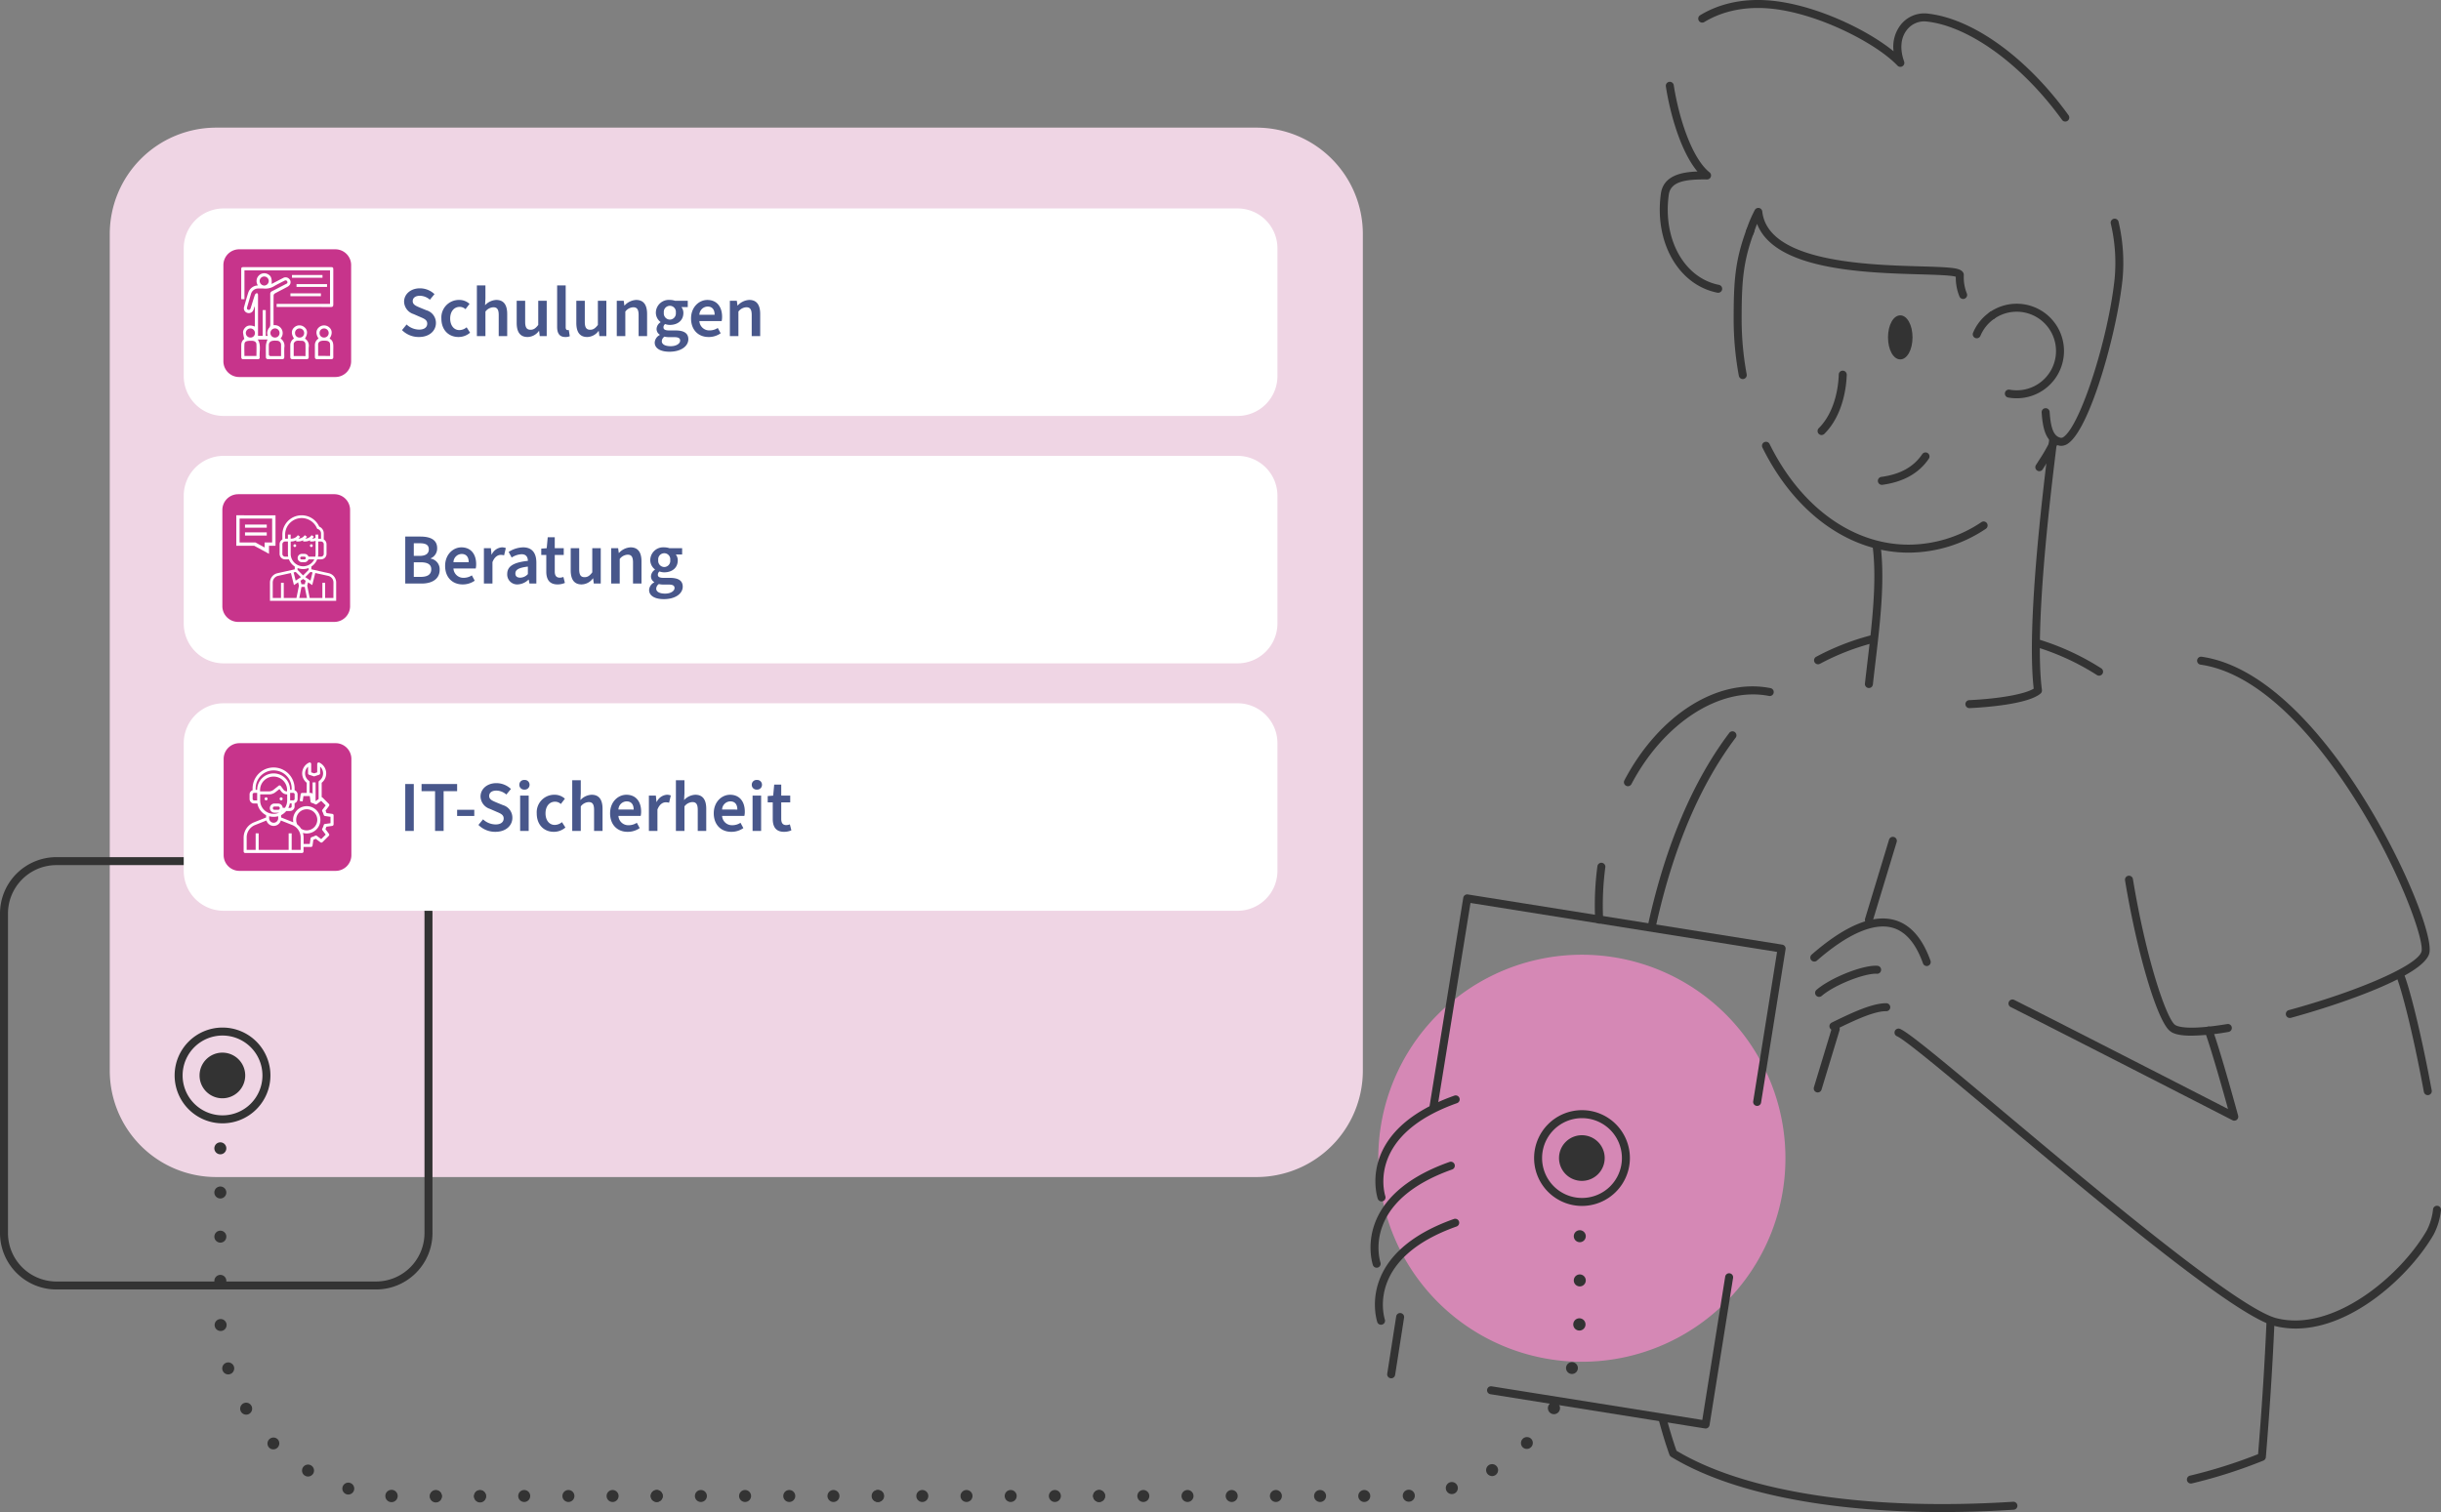 <svg id="Gruppe_3303" data-name="Gruppe 3303" xmlns="http://www.w3.org/2000/svg" xmlns:xlink="http://www.w3.org/1999/xlink" width="611.522" height="378.913" viewBox="0 0 611.522 378.913">
  <rect x="0" y="0" width="611.522" height="378.913" fill="#808080" stroke="none"/>
  <defs>
    <clipPath id="clip-path">
      <rect id="Rechteck_247" data-name="Rechteck 247" width="611.522" height="378.913" fill="none"/>
    </clipPath>
    <clipPath id="clip-path-2">
      <rect id="Rechteck_242" data-name="Rechteck 242" width="95.254" height="21.6" transform="translate(100.029 68.935)" fill="none"/>
    </clipPath>
    <clipPath id="clip-path-4">
      <rect id="Rechteck_244" data-name="Rechteck 244" width="73.925" height="21.599" transform="translate(100.029 130.935)" fill="none"/>
    </clipPath>
    <clipPath id="clip-path-6">
      <rect id="Rechteck_246" data-name="Rechteck 246" width="100.474" height="21.6" transform="translate(100.029 192.934)" fill="none"/>
    </clipPath>
  </defs>
  <g id="Gruppe_3302" data-name="Gruppe 3302" clip-path="url(#clip-path)">
    <path id="Pfad_1303" data-name="Pfad 1303" d="M447.289,290.25a51,51,0,1,1-51-51,51,51,0,0,1,51,51" fill="#d588b5"/>
    <path id="Pfad_1304" data-name="Pfad 1304" d="M54.156,31.985H314.775a26.66,26.66,0,0,1,26.647,26.66V268.314a26.661,26.661,0,0,1-26.661,26.647H54.156A26.661,26.661,0,0,1,27.5,268.307V58.645a26.66,26.66,0,0,1,26.66-26.66" fill="#efd5e4"/>
    <path id="Pfad_1305" data-name="Pfad 1305" d="M400.623,231.453a1,1,0,0,1-1-.952,74.444,74.444,0,0,1,.562-13.43,1,1,0,0,1,1.983.268,72.247,72.247,0,0,0-.547,13.066,1,1,0,0,1-.951,1.047h-.049" fill="#333"/>
    <path id="Pfad_1306" data-name="Pfad 1306" d="M407.827,197.019a1,1,0,0,1-.884-1.466c8.671-16.464,23.4-25.751,36.63-23.107a1,1,0,0,1-.391,1.961c-12.167-2.425-26.344,6.648-34.469,22.078a1,1,0,0,1-.886.534" fill="#333"/>
    <path id="Pfad_1307" data-name="Pfad 1307" d="M473.486,84.545c0-2.773,1.151-5.02,2.571-5.02s2.572,2.247,2.572,5.02-1.152,5.019-2.572,5.019-2.571-2.247-2.571-5.019" fill="#333" fill-rule="evenodd"/>
    <path id="Pfad_1308" data-name="Pfad 1308" d="M476.056,90.064c-1.722,0-3.07-2.425-3.07-5.519s1.348-5.521,3.07-5.521,3.072,2.425,3.072,5.521-1.349,5.519-3.072,5.519m0-10.04c-.979,0-2.07,1.856-2.07,4.521s1.091,4.519,2.07,4.519,2.072-1.856,2.072-4.519-1.092-4.521-2.072-4.521" fill="#333"/>
    <path id="Pfad_1309" data-name="Pfad 1309" d="M456.342,109.013a1,1,0,0,1-.707-1.707c4.439-4.439,4.96-11.41,5.014-13.441a.973.973,0,0,1,1.026-.973,1,1,0,0,1,.974,1.026c-.059,2.218-.636,9.84-5.6,14.8a1,1,0,0,1-.707.293" fill="#333"/>
    <path id="Pfad_1310" data-name="Pfad 1310" d="M471.445,121.5a1,1,0,0,1-.134-1.991c4.751-.646,8.1-2.507,10.242-5.688a1,1,0,0,1,1.661,1.116c-2.445,3.632-6.359,5.836-11.633,6.554a1.046,1.046,0,0,1-.136.009" fill="#333"/>
    <path id="Pfad_1311" data-name="Pfad 1311" d="M559.735,280.836a1,1,0,0,1-.457-.11c-.378-.2-38-19.505-55.566-28.37a1,1,0,0,1,.9-1.786c15.216,7.679,45.475,23.193,53.558,27.339-1.2-4.347-3.94-14.1-5.764-19.308a1,1,0,1,1,1.887-.661c2.407,6.874,6.368,21.488,6.407,21.635a1,1,0,0,1-.965,1.261" fill="#333"/>
    <path id="Pfad_1312" data-name="Pfad 1312" d="M455.377,273.76a1,1,0,0,1-.957-1.29l4.513-14.878a1,1,0,1,1,1.914.58l-4.513,14.878a1,1,0,0,1-.957.71" fill="#333"/>
    <path id="Pfad_1313" data-name="Pfad 1313" d="M468.2,231.5a1,1,0,0,1-.957-1.29l6.005-19.8a1,1,0,0,1,1.914.58l-6.005,19.8a1,1,0,0,1-.957.71" fill="#333"/>
    <path id="Pfad_1314" data-name="Pfad 1314" d="M468.2,172.414a1.065,1.065,0,0,1-.112-.006,1,1,0,0,1-.883-1.105c.193-1.722.4-3.464.607-5.216,1.188-10.031,2.417-20.4,1.336-29.109a1,1,0,0,1,1.985-.246c1.111,8.947-.132,19.441-1.335,29.59-.207,1.748-.412,3.487-.6,5.2a1,1,0,0,1-.993.889" fill="#333"/>
    <path id="Pfad_1315" data-name="Pfad 1315" d="M493.4,177.453a1,1,0,0,1-.047-2c7.586-.36,13.889-1.5,16.137-2.879-1.8-15.537,2.174-48.323,3.492-59.189.205-1.694.343-2.82.375-3.216a1,1,0,1,1,1.992.166c-.032.406-.172,1.558-.383,3.29-1.328,10.946-5.368,44.254-3.42,59.284a1,1,0,0,1-.343.891c-3.241,2.757-14.409,3.492-17.754,3.651H493.4" fill="#333"/>
    <path id="Pfad_1316" data-name="Pfad 1316" d="M478.156,138.488c-14.8,0-28.491-9.847-36.634-26.34a1,1,0,0,1,1.793-.886c7.8,15.8,20.823,25.226,34.841,25.226a32.826,32.826,0,0,0,18.235-5.646,1,1,0,0,1,1.1,1.672,34.807,34.807,0,0,1-19.334,5.974" fill="#333"/>
    <path id="Pfad_1317" data-name="Pfad 1317" d="M430.442,73.367a1,1,0,0,1-.195-.019c-9.75-1.934-15.839-12.6-14.163-24.812.634-4.622,5.376-5.438,9.158-5.557-4.124-4.927-6.8-14.2-7.906-21.311a1,1,0,1,1,1.976-.307c1.3,8.341,4.571,18.326,8.965,21.827a1,1,0,0,1-.623,1.783h-.013c-5.574-.074-9.124.549-9.577,3.837-1.529,11.147,3.875,20.853,12.571,22.578a1,1,0,0,1-.193,1.981" fill="#333"/>
    <path id="Pfad_1318" data-name="Pfad 1318" d="M517.4,30.46a1,1,0,0,1-.812-.415c-10.053-13.916-23.441-23.6-34.1-24.671a5.481,5.481,0,0,0-4.793,2.149c-1.544,1.972-1.783,4.775-.672,7.893a1,1,0,0,1-1.667,1.024c-5.243-5.507-19.1-12.674-30.6-14.153-8.52-1.095-14.378,1.154-17.79,3.235a1,1,0,0,1-1.041-1.708C429.607,1.567,435.91-.867,445.007.3c10.611,1.364,22.774,7.175,29.371,12.546a8.941,8.941,0,0,1,1.736-6.56,7.508,7.508,0,0,1,6.567-2.907c11.381,1.144,24.994,10.911,35.528,25.492a1,1,0,0,1-.81,1.585" fill="#333"/>
    <path id="Pfad_1319" data-name="Pfad 1319" d="M516.4,111.728a2.411,2.411,0,0,1-.423-.038c-3.506-.637-4.236-4.381-4.5-8.332a1,1,0,0,1,2-.135c.295,4.356,1.1,6.178,2.866,6.5a1.085,1.085,0,0,0,.714-.294c4.233-3.17,11.114-24.621,12.7-39.575A42.89,42.89,0,0,0,528.789,56a1,1,0,0,1,1.951-.438,44.846,44.846,0,0,1,.995,14.5c-1.4,13.237-8,36.855-13.484,40.965a3.1,3.1,0,0,1-1.849.7" fill="#333"/>
    <path id="Pfad_1320" data-name="Pfad 1320" d="M491.807,74.917a1,1,0,0,1-.923-.615,12.65,12.65,0,0,1-.918-4.951c-1.15-.376-5.088-.489-8.906-.6-13.875-.4-36.427-1.046-40.87-12.645q-.477,1.169-.91,2.492a1,1,0,0,1-1.9-.622,33.018,33.018,0,0,1,2.231-5.346,1,1,0,0,1,1.875.364c1.405,12.66,26.272,13.375,39.633,13.758,2.914.084,5.431.156,7.209.325,1.469.14,3.692.351,3.646,1.913a10.855,10.855,0,0,0,.757,4.54,1,1,0,0,1-.923,1.386" fill="#333"/>
    <path id="Pfad_1321" data-name="Pfad 1321" d="M505.223,99.807a11.975,11.975,0,0,1-2.139-.191,1,1,0,0,1,.358-1.968,9.848,9.848,0,1,0,1.781-19.533,9.79,9.79,0,0,0-5.6,1.748,1,1,0,1,1-1.139-1.643,11.847,11.847,0,1,1,6.744,21.587" fill="#333"/>
    <path id="Pfad_1322" data-name="Pfad 1322" d="M427.291,357.975a.944.944,0,0,1-.158-.013l-53.721-8.578a1,1,0,1,1,.315-1.974l52.733,8.419,5.736-35.912a1,1,0,1,1,1.975.316l-5.894,36.9a1,1,0,0,1-.986.843" fill="#333"/>
    <path id="Pfad_1323" data-name="Pfad 1323" d="M346.1,301.065a1,1,0,0,1-.957-.709c-.533-1.754-4.531-17.383,19.193-25.792a1,1,0,1,1,.668,1.885c-21.973,7.789-18.425,21.758-17.947,23.325a1,1,0,0,1-.666,1.248,1.016,1.016,0,0,1-.291.043" fill="#333"/>
    <path id="Pfad_1324" data-name="Pfad 1324" d="M344.88,317.682a1,1,0,0,1-.957-.709c-.533-1.754-4.53-17.383,19.194-25.791a1,1,0,1,1,.668,1.885c-21.973,7.788-18.426,21.757-17.948,23.324a1,1,0,0,1-.666,1.248,1.016,1.016,0,0,1-.291.043" fill="#333"/>
    <path id="Pfad_1325" data-name="Pfad 1325" d="M345.981,331.977a1,1,0,0,1-.957-.709c-.534-1.754-4.534-17.383,19.193-25.792a1,1,0,1,1,.668,1.885c-21.976,7.789-18.425,21.758-17.947,23.325a1,1,0,0,1-.666,1.248,1.015,1.015,0,0,1-.291.043" fill="#333"/>
    <path id="Pfad_1326" data-name="Pfad 1326" d="M495.218,84.768a1,1,0,0,1-.922-1.387,11.848,11.848,0,0,1,4.182-5.161,1,1,0,0,1,1.14,1.644,9.848,9.848,0,0,0-3.478,4.29,1,1,0,0,1-.922.614" fill="#333"/>
    <path id="Pfad_1327" data-name="Pfad 1327" d="M575.123,332.925a21.461,21.461,0,0,1-5.316-.655c-10.048-2.558-43.994-31.031-68.781-51.821-12.681-10.636-23.634-19.823-25.782-20.763a1,1,0,1,1,.8-1.832c2.3,1.006,11.03,8.285,26.264,21.063,23.249,19.5,58.384,48.97,67.99,51.415,14.135,3.6,30.94-10.428,37.633-21.935a15.061,15.061,0,0,0,1.6-5.377,1,1,0,0,1,1.981.275,16.958,16.958,0,0,1-1.85,6.108c-5.992,10.3-20.344,23.522-34.539,23.522" fill="#333"/>
    <path id="Pfad_1328" data-name="Pfad 1328" d="M608.213,274.437a1,1,0,0,1-.982-.818c-2.888-15.642-5.794-26.373-6.936-29a1,1,0,1,1,1.834-.8c1.377,3.165,4.321,14.556,7.068,29.431a1,1,0,0,1-.8,1.165.952.952,0,0,1-.183.017" fill="#333"/>
    <path id="Pfad_1329" data-name="Pfad 1329" d="M482.689,242.08a1,1,0,0,1-.942-.664c-1.807-5.074-4.426-8.092-7.785-8.97-4.686-1.22-11.176,1.64-18.784,8.275a1,1,0,1,1-1.314-1.508c8.247-7.193,15.18-10.123,20.6-8.7,4.037,1.054,7.12,4.5,9.163,10.232a1,1,0,0,1-.606,1.278,1.015,1.015,0,0,1-.336.058" fill="#333"/>
    <path id="Pfad_1330" data-name="Pfad 1330" d="M455.723,249.811a1,1,0,0,1-.651-1.76c3.588-3.076,11.711-6.3,15.259-6.03a1,1,0,0,1,.924,1.071.989.989,0,0,1-1.07.924c-2.779-.2-10.406,2.634-13.811,5.554a1,1,0,0,1-.651.241" fill="#333"/>
    <path id="Pfad_1331" data-name="Pfad 1331" d="M459.316,258.161a1,1,0,0,1-.44-1.9l.147-.073c4.424-2.165,9.92-4.829,13.54-4.784a1,1,0,0,1-.022,2l-.142,0c-3.141,0-8.54,2.645-12.5,4.583l-.149.072a.982.982,0,0,1-.438.1" fill="#333"/>
    <path id="Pfad_1332" data-name="Pfad 1332" d="M549,259.537c-3.893,0-4.937-.822-5.386-1.176-3.182-2.511-8.225-19.438-11.243-37.736a1,1,0,1,1,1.973-.326c3.313,20.087,8.353,34.791,10.508,36.491.5.391,2.907,1.533,13.108-.171a1,1,0,0,1,.33,1.973,57.981,57.981,0,0,1-9.29.945" fill="#333"/>
    <path id="Pfad_1333" data-name="Pfad 1333" d="M573.65,255.1a1,1,0,0,1-.263-1.965c17.955-4.906,32.57-11.391,33.272-14.765.676-3.249-6.82-24.333-20.647-44.059-8.094-11.547-20.69-25.734-34.731-27.755a1,1,0,1,1,.285-1.98c14.749,2.123,27.763,16.717,36.084,28.587,12.964,18.5,21.962,40.833,20.968,45.615-1.186,5.7-22.372,12.917-34.7,16.287a1.049,1.049,0,0,1-.265.035" fill="#333"/>
    <path id="Pfad_1334" data-name="Pfad 1334" d="M510.892,118.074a.985.985,0,0,1-.531-.154,1,1,0,0,1-.315-1.379l.69-1.085a43.331,43.331,0,0,0,3.112-5.466,1,1,0,1,1,1.82.829,44.723,44.723,0,0,1-3.246,5.712l-.682,1.076a1,1,0,0,1-.848.467" fill="#333"/>
    <path id="Pfad_1335" data-name="Pfad 1335" d="M436.6,94.988a1,1,0,0,1-.982-.817,77.669,77.669,0,0,1-1.3-14.2c0-9.406.32-14.7,3.25-22.541a1,1,0,1,1,1.873.7c-2.815,7.54-3.123,12.681-3.123,21.841a75.714,75.714,0,0,0,1.265,13.837,1,1,0,0,1-.8,1.166.98.98,0,0,1-.185.017" fill="#333"/>
    <path id="Pfad_1336" data-name="Pfad 1336" d="M548.864,371.764a1,1,0,0,1-.24-1.971A124.935,124.935,0,0,0,565.7,364.4c.954-11.654,1.666-22.888,2.118-33.4a1.017,1.017,0,0,1,1.042-.956,1,1,0,0,1,.956,1.042c-.461,10.721-1.192,22.19-2.173,34.086a1,1,0,0,1-.61.84,124.862,124.862,0,0,1-17.923,5.725,1.059,1.059,0,0,1-.242.029" fill="#333"/>
    <path id="Pfad_1337" data-name="Pfad 1337" d="M525.862,169.319a1,1,0,0,1-.539-.158,61.707,61.707,0,0,0-15.411-7.079,1,1,0,0,1,.582-1.914,63.705,63.705,0,0,1,15.91,7.309,1,1,0,0,1-.542,1.842" fill="#333"/>
    <path id="Pfad_1338" data-name="Pfad 1338" d="M455.463,166.466a1,1,0,0,1-.475-1.881,62.377,62.377,0,0,1,13.78-5.39,1,1,0,0,1,.5,1.936,60.31,60.31,0,0,0-13.336,5.216,1,1,0,0,1-.473.119" fill="#333"/>
    <path id="Pfad_1339" data-name="Pfad 1339" d="M413.862,232.869a1.065,1.065,0,0,1-.216-.023,1,1,0,0,1-.762-1.192c4.347-19.719,11.188-35.866,20.332-47.994a1,1,0,0,1,1.6,1.205c-8.972,11.9-15.692,27.783-19.975,47.219a1,1,0,0,1-.977.785" fill="#333"/>
    <path id="Pfad_1340" data-name="Pfad 1340" d="M486.589,378.913c-28.98,0-53.175-4.854-67.938-13.843a1,1,0,0,1-.421-.518c-.93-2.6-1.84-5.566-2.7-8.807a1,1,0,1,1,1.931-.516c.815,3.051,1.667,5.846,2.537,8.316,17.42,10.444,48.123,15.1,84.342,12.787a1.016,1.016,0,0,1,1.062.935,1,1,0,0,1-.935,1.061c-6.122.392-12.1.585-17.874.585" fill="#333"/>
    <path id="Pfad_1341" data-name="Pfad 1341" d="M359.128,278.316a.968.968,0,0,1-.16-.013,1,1,0,0,1-.828-1.146l8.439-52.185a.994.994,0,0,1,1.145-.828l78.77,12.58a1,1,0,0,1,.83,1.145l-6.138,38.439a1,1,0,0,1-1.975-.314l5.98-37.452-76.8-12.266-8.281,51.2a1,1,0,0,1-.986.841" fill="#333"/>
    <path id="Pfad_1342" data-name="Pfad 1342" d="M348.522,345.395a1.022,1.022,0,0,1-.155-.012,1,1,0,0,1-.834-1.142l2.24-14.358a1,1,0,0,1,1.977.309l-2.241,14.357a1,1,0,0,1-.987.846" fill="#333"/>
    <path id="Pfad_1343" data-name="Pfad 1343" d="M275.359,376.387h0a1.5,1.5,0,1,1,1.5-1.5,1.5,1.5,0,0,1-1.5,1.5m11.07,0h0a1.5,1.5,0,1,1,1.5-1.5,1.5,1.5,0,0,1-1.5,1.5m11.07,0h0a1.5,1.5,0,1,1,1.5-1.5,1.5,1.5,0,0,1-1.5,1.5m11.07,0h0a1.5,1.5,0,1,1,1.5-1.5,1.5,1.5,0,0,1-1.5,1.5m11.07,0h0a1.5,1.5,0,1,1,1.5-1.5,1.5,1.5,0,0,1-1.5,1.5m11.07,0h0a1.5,1.5,0,1,1,1.5-1.5,1.5,1.5,0,0,1-1.5,1.5m11.07,0h0a1.5,1.5,0,1,1,1.5-1.5,1.5,1.5,0,0,1-1.5,1.5m11.07-.07h0a1.5,1.5,0,0,1-.08-2.99,1.5,1.5,0,1,1,.16,2.99Zm10.88-1.91h0a1.508,1.508,0,1,1,.44-.07,1.75,1.75,0,0,1-.44.07m10.08-4.51h0a1.525,1.525,0,0,1-1.29-.72,1.5,1.5,0,1,1,2.06.51v-.01a1.455,1.455,0,0,1-.77.22m8.69-6.81h0a1.484,1.484,0,0,1-1.06-.44,1.5,1.5,0,0,1,2.12-2.12,1.491,1.491,0,0,1,0,2.12,1.451,1.451,0,0,1-1.06.44m6.8-8.7h0a1.444,1.444,0,0,1-.77-.21,1.516,1.516,0,1,1,.77.21m4.5-10.08h0a1.308,1.308,0,0,1-.44-.07,1.481,1.481,0,1,1,.44.07m1.91-10.88h-.08a1.534,1.534,0,1,1,.08,0m.06-11.06h0a1.5,1.5,0,1,1,1.5-1.5,1.5,1.5,0,0,1-1.5,1.5m0-11.08h0a1.5,1.5,0,1,1,1.5-1.5,1.5,1.5,0,0,1-1.5,1.5" fill="#333"/>
    <path id="Pfad_1344" data-name="Pfad 1344" d="M407.324,290.2a11,11,0,1,1-11-11,11,11,0,0,1,11,11" fill="#d588b5"/>
    <path id="Pfad_1345" data-name="Pfad 1345" d="M396.324,302.2a12,12,0,1,1,12-12,12.013,12.013,0,0,1-12,12m0-22a10,10,0,1,0,10,10,10.011,10.011,0,0,0-10-10" fill="#333"/>
    <path id="Pfad_1346" data-name="Pfad 1346" d="M402.009,290.2a5.721,5.721,0,1,1-5.72-5.72,5.72,5.72,0,0,1,5.72,5.72" fill="#333"/>
    <path id="Pfad_1347" data-name="Pfad 1347" d="M118.764,375a1.5,1.5,0,1,1,1.5,1.5,1.5,1.5,0,0,1-1.5-1.5m-11.07,0a1.5,1.5,0,1,1,1.5,1.5,1.5,1.5,0,0,1-1.5-1.5m-9.65,1.43a1.545,1.545,0,1,1,.08,0Zm-11.24-1.98h0a1.489,1.489,0,1,1,.44.07,1.75,1.75,0,0,1-.44-.07m-10.41-4.66v.01a1.5,1.5,0,1,1,2.06-.51,1.525,1.525,0,0,1-1.29.72,1.455,1.455,0,0,1-.77-.22m-8.98-7.03h0a1.5,1.5,0,0,1,2.12-2.12,1.509,1.509,0,0,1,0,2.12,1.483,1.483,0,0,1-1.06.44,1.451,1.451,0,0,1-1.06-.44m-7.03-8.98a1.5,1.5,0,1,1,2.06.51,1.443,1.443,0,0,1-.77.21,1.5,1.5,0,0,1-1.29-.72m-4.64-10.42a1.5,1.5,0,1,1,1.87.99,1.308,1.308,0,0,1-.44.07,1.506,1.506,0,0,1-1.43-1.06m-1.97-11.24a1.5,1.5,0,1,1,1.57,1.42h-.08a1.493,1.493,0,0,1-1.49-1.42m-.07-11.14a1.5,1.5,0,1,1,1.5,1.5,1.5,1.5,0,0,1-1.5-1.5m0-11.08a1.5,1.5,0,1,1,1.5,1.5,1.511,1.511,0,0,1-1.5-1.5" fill="#333"/>
    <path id="Pfad_1348" data-name="Pfad 1348" d="M66.747,269.505a11,11,0,1,1-11-11,11,11,0,0,1,11,11" fill="#efd5e4"/>
    <path id="Pfad_1349" data-name="Pfad 1349" d="M55.748,281.5a12,12,0,1,1,12-12,12.013,12.013,0,0,1-12,12m0-22a10,10,0,1,0,10,10,10.011,10.011,0,0,0-10-10" fill="#333"/>
    <path id="Pfad_1350" data-name="Pfad 1350" d="M61.433,269.505a5.72,5.72,0,1,1-5.72-5.72,5.72,5.72,0,0,1,5.72,5.72" fill="#333"/>
    <path id="Pfad_1351" data-name="Pfad 1351" d="M56.7,298.833h0a1.5,1.5,0,1,1-1.5-1.5,1.5,1.5,0,0,1,1.5,1.5" fill="#333"/>
    <path id="Pfad_1352" data-name="Pfad 1352" d="M56.7,287.763h0a1.5,1.5,0,1,1-1.5-1.5,1.5,1.5,0,0,1,1.5,1.5" fill="#333"/>
    <path id="Pfad_1353" data-name="Pfad 1353" d="M94.215,323.136H14.13A14.147,14.147,0,0,1,0,309.009V228.922a14.146,14.146,0,0,1,14.13-14.13H94.222a14.147,14.147,0,0,1,14.123,14.13v80.091a14.147,14.147,0,0,1-14.13,14.123M14.13,216.792A12.144,12.144,0,0,0,2,228.922v80.087a12.144,12.144,0,0,0,12.13,12.127H94.215a12.145,12.145,0,0,0,12.13-12.124v-80.09a12.145,12.145,0,0,0-12.123-12.13Z" fill="#333"/>
    <path id="Pfad_1354" data-name="Pfad 1354" d="M56.029,52.235h254a10,10,0,0,1,10,10v32a10,10,0,0,1-10,10h-254a10,10,0,0,1-10-10v-32a10,10,0,0,1,10-10" fill="#fff"/>
    <g id="Gruppe_3289" data-name="Gruppe 3289" style="isolation: isolate">
      <g id="Gruppe_3288" data-name="Gruppe 3288">
        <g id="Gruppe_3287" data-name="Gruppe 3287" clip-path="url(#clip-path-2)">
          <g id="Gruppe_3286" data-name="Gruppe 3286" style="isolation: isolate">
            <g id="Gruppe_3285" data-name="Gruppe 3285">
              <g id="Gruppe_3284" data-name="Gruppe 3284" clip-path="url(#clip-path-2)">
                <path id="Pfad_12667" data-name="Pfad 12667" d="M4.932.216c2.664,0,4.248-1.6,4.248-3.51A3.273,3.273,0,0,0,6.8-6.48L5.22-7.128c-.972-.414-1.854-.738-1.854-1.638,0-.846.7-1.35,1.8-1.35a3.858,3.858,0,0,1,2.5.99l1.152-1.4a5.314,5.314,0,0,0-3.654-1.458c-2.3,0-3.96,1.458-3.96,3.348A3.365,3.365,0,0,0,3.582-5.526l1.6.7C6.246-4.374,7-4.068,7-3.132c0,.9-.72,1.494-2.016,1.494a4.646,4.646,0,0,1-3.15-1.278L.684-1.512A5.884,5.884,0,0,0,4.932.216Zm9.9,0a4.4,4.4,0,0,0,2.9-1.08l-.864-1.35a2.852,2.852,0,0,1-1.818.7c-1.35,0-2.3-1.152-2.3-2.9,0-1.764.972-2.916,2.376-2.916a2.084,2.084,0,0,1,1.458.576L17.6-8.082a3.759,3.759,0,0,0-2.592-.99A4.392,4.392,0,0,0,10.548-4.41C10.548-1.476,12.42.216,14.832.216ZM19.44,0h2.142V-6.156a2.649,2.649,0,0,1,1.98-1.08c.936,0,1.35.522,1.35,1.962V0h2.124V-5.544c0-2.232-.828-3.528-2.736-3.528A4.047,4.047,0,0,0,21.492-7.74l.09-1.692v-3.276H19.44ZM32.13.216A3.576,3.576,0,0,0,34.974-1.3h.054L35.19,0h1.746V-8.856H34.812v6.048C34.164-1.962,33.66-1.6,32.886-1.6c-.936,0-1.35-.54-1.35-1.98V-8.856H29.412v5.544C29.412-1.08,30.24.216,32.13.216Zm9.468,0a2.524,2.524,0,0,0,1.116-.2l-.252-1.566a1.111,1.111,0,0,1-.324.036c-.216,0-.45-.18-.45-.7V-12.708H39.546V-2.322C39.546-.756,40.1.216,41.6.216Zm5.472,0A3.576,3.576,0,0,0,49.914-1.3h.054L50.13,0h1.746V-8.856H49.752v6.048C49.1-1.962,48.6-1.6,47.826-1.6c-.936,0-1.35-.54-1.35-1.98V-8.856H44.352v5.544C44.352-1.08,45.18.216,47.07.216ZM54.486,0h2.142V-6.156a2.649,2.649,0,0,1,1.98-1.08c.936,0,1.35.522,1.35,1.962V0h2.124V-5.544c0-2.232-.828-3.528-2.736-3.528a4.176,4.176,0,0,0-2.9,1.4h-.054l-.162-1.188H54.486ZM67.68,3.906c2.9,0,4.734-1.386,4.734-3.132,0-1.53-1.134-2.2-3.24-2.2H67.608c-1.062,0-1.422-.288-1.422-.774a.99.99,0,0,1,.414-.828,3.534,3.534,0,0,0,1.188.216c1.872,0,3.384-1.044,3.384-3.006a2.354,2.354,0,0,0-.486-1.458H72.27V-8.856H69.1a4.1,4.1,0,0,0-1.314-.216,3.238,3.238,0,0,0-3.51,3.186,2.945,2.945,0,0,0,1.17,2.34v.072a2.1,2.1,0,0,0-.99,1.638,1.675,1.675,0,0,0,.81,1.476v.072A2.277,2.277,0,0,0,63.99,1.6C63.99,3.15,65.574,3.906,67.68,3.906Zm.108-8.046a1.557,1.557,0,0,1-1.512-1.746A1.525,1.525,0,0,1,67.788-7.6a1.512,1.512,0,0,1,1.494,1.71A1.544,1.544,0,0,1,67.788-4.14ZM68,2.52c-1.368,0-2.232-.45-2.232-1.242A1.433,1.433,0,0,1,66.438.126a4.679,4.679,0,0,0,1.206.126h1.188c.99,0,1.53.2,1.53.864C70.362,1.872,69.408,2.52,68,2.52Zm9.45-2.3a5.142,5.142,0,0,0,3.06-.936l-.72-1.332a3.712,3.712,0,0,1-2.052.612,2.47,2.47,0,0,1-2.556-2.34h5.58a4.759,4.759,0,0,0,.108-1.08c0-2.484-1.3-4.212-3.69-4.212-2.07,0-4.086,1.764-4.086,4.644C73.1-1.476,75.006.216,77.454.216Zm-2.268-5.58a2.113,2.113,0,0,1,2.052-2.052C78.39-7.416,79-6.66,79-5.364ZM82.818,0H84.96V-6.156a2.649,2.649,0,0,1,1.98-1.08c.936,0,1.35.522,1.35,1.962V0h2.124V-5.544c0-2.232-.828-3.528-2.736-3.528a4.176,4.176,0,0,0-2.9,1.4h-.054l-.162-1.188H82.818Z" transform="translate(100.029 84.234)" fill="#48578b"/>
              </g>
            </g>
          </g>
        </g>
      </g>
    </g>
    <path id="Pfad_1355" data-name="Pfad 1355" d="M59.918,62.477h24.1a3.951,3.951,0,0,1,3.949,3.951v24.1a3.951,3.951,0,0,1-3.951,3.949h-24.1a3.951,3.951,0,0,1-3.951-3.95v-24.1a3.951,3.951,0,0,1,3.951-3.951" fill="#c7348b"/>
    <path id="Pfad_1356" data-name="Pfad 1356" d="M69.3,76.9V76.16H82.676v-8.4H61.241v7.22h-.783c-.014-.143-.027-.292-.027-.438v-6.9c0-.65.053-.7.7-.7H82.808c.624,0,.69.066.69.677v8.64c0,.425-.08.677-.584.677q-6.688-.02-13.383-.013A.767.767,0,0,1,69.3,76.9m9.583,9.632c0,.956.013,1.924,0,2.88,0,.4.146.6.571.6,1.168-.013,2.336-.013,3.491,0,.385,0,.557-.159.557-.544-.013-.73-.013-1.473,0-2.216.013-.942.04-1.871-.942-2.4.743-1.115.7-2.137-.066-2.8a1.937,1.937,0,0,0-2.615,0c-.77.69-.8,1.686-.066,2.787a1.914,1.914,0,0,0-.93,1.693M79.7,89.19V86.208a.27.27,0,0,1,.04-.146c.186-.571.783-.77,1.925-.677.624.053,1,.332,1.022.876.04.956.013,1.911.013,2.933Zm.358-5.747A1.126,1.126,0,0,1,81.17,82.3H81.2a1.153,1.153,0,0,1,1.141,1.155,1.124,1.124,0,0,1-1.122,1.128h-.033a1.082,1.082,0,0,1-1.127-1.037.851.851,0,0,1,0-.1Zm-7.33,3.043c-.013,1,0,1.991,0,2.986,0,.358.146.531.531.531q1.771-.02,3.544,0c.4,0,.544-.186.531-.571-.013-.783-.027-1.579,0-2.362a2.114,2.114,0,0,0-.929-2.216c.717-1.181.677-2.177-.106-2.827a1.9,1.9,0,0,0-2.571.009c-.77.677-.81,1.646-.08,2.8a1.9,1.9,0,0,0-.92,1.65m1.327,2.734H73.58V86.1a.255.255,0,0,1,.027-.093c.425-.849,1.221-.6,1.911-.6a.876.876,0,0,1,1,.823c.053.982.013,1.964.013,3-.876-.011-1.673-.011-2.469-.011Zm-.146-5.76a1.125,1.125,0,0,1,1.1-1.155h.033a1.144,1.144,0,0,1,1.155,1.133v.008a1.1,1.1,0,0,1-1.058,1.141h-.07a1.087,1.087,0,0,1-1.15-1.02c0-.036,0-.071,0-.107ZM81.931,71.2H74.287v.7h7.644Zm-9.17,3.023h7.632v-.717H72.761Zm.385-4.632h7.645v-.677H73.146Zm-.5,1.7a1.719,1.719,0,0,1-.624.571c-1.035.571-2.1,1.088-3.132,1.659a.69.69,0,0,0-.345.478c-.031,2.438-.014,4.87-.014,7.312a.792.792,0,0,0,.04.186,1.989,1.989,0,0,1,1.712,3.331,2.181,2.181,0,0,1,.942,2.27c-.027.77-.013,1.54,0,2.323,0,.411-.159.6-.584.584-1.155-.013-2.3-.013-3.451,0-.425,0-.584-.173-.584-.584.013-1.009-.04-2.031.027-3.039a6.39,6.39,0,0,1,.385-1.314H64.572c.9,1.407.358,2.986.491,4.486.027.305-.173.465-.491.465h-3.61c-.372,0-.518-.186-.518-.544,0-1.035-.013-2.057,0-3.092a1.78,1.78,0,0,1,.77-1.446,8.827,8.827,0,0,1-.332-1.712,1.812,1.812,0,0,1,.438-1.009c.571-.717,1.38-.823,2.522-.385V76.85a.517.517,0,0,1-.066-.014c-.093.265-.173.544-.279.8a1.218,1.218,0,0,1-1.54.77,1.182,1.182,0,0,1-.816-1.46c.005-.018.01-.036.016-.053.336-1.2.654-2.378,1.039-3.557a2.6,2.6,0,0,1,2.416-1.808,1.947,1.947,0,0,1,.305-2.548,1.873,1.873,0,0,1,2.15-.292c.836.425,1.088,1.088.982,2.469.956-.5,1.9-1,2.84-1.473a1.23,1.23,0,0,1,1.553.2,1.136,1.136,0,0,1,.2,1.4Zm-7.592-.9a1.18,1.18,0,0,0,1.124,1.165,1.16,1.16,0,0,0,1.153-1.142,1.142,1.142,0,0,0-2.283-.027ZM61.586,83.436a1.141,1.141,0,0,0,1.127,1.155h0a1.106,1.106,0,0,0,1.154-1.056c0-.02,0-.039,0-.059a1.142,1.142,0,0,0-1.115-1.168,1.161,1.161,0,0,0-1.168,1.128M64.24,86.25c-.013-.531-.478-.836-1.1-.849-1.341-.04-1.845.146-1.9.81-.066.979-.009,1.961-.009,2.983H64.24c.013-1.009.04-1.978,0-2.947Zm5.19-.863c-1.341-.119-1.938.146-2.071.889,0,.04-.013.066-.013.106,0,.836-.013,1.686.013,2.522a.432.432,0,0,0,.319.319c.889.027,1.779.013,2.734.013v-2.75a1.018,1.018,0,0,0-.931-1.1l-.05,0Zm-1.686-1.94a1.133,1.133,0,0,0,1.125,1.141h.016A1.117,1.117,0,0,0,70.031,83.5v-.054A1.143,1.143,0,0,0,68.9,82.292a1.174,1.174,0,0,0-1.159,1.155M71.951,70.52c-.173-.332-.451-.305-.743-.146-.823.425-1.659.823-2.455,1.287a4.166,4.166,0,0,1-2.628.65,10.428,10.428,0,0,0-1.287-.013,1.9,1.9,0,0,0-2,1.5c-.307,1.022-.589,2.044-.894,3.052-.093.319-.159.65.226.77.425.146.557-.186.664-.518.332-1.062.65-2.124,1.009-3.185.066-.186.292-.425.451-.438.345-.013.345.292.345.571V84.164h1.167V77.7h.77v6.477h.5a2.037,2.037,0,0,1,.363-2.041,1.16,1.16,0,0,0,.265-.717c.013-2.575.013-5.15,0-7.711a.713.713,0,0,1,.425-.73c1.168-.584,2.309-1.195,3.464-1.792.332-.122.531-.335.358-.666" fill="#fff"/>
    <path id="Pfad_1357" data-name="Pfad 1357" d="M56.029,114.235h254a10,10,0,0,1,10,10v32a10,10,0,0,1-10,10h-254a10,10,0,0,1-10-10v-32a10,10,0,0,1,10-10" fill="#fff"/>
    <g id="Gruppe_3295" data-name="Gruppe 3295" style="isolation: isolate">
      <g id="Gruppe_3294" data-name="Gruppe 3294">
        <g id="Gruppe_3293" data-name="Gruppe 3293" clip-path="url(#clip-path-4)">
          <g id="Gruppe_3292" data-name="Gruppe 3292" style="isolation: isolate">
            <g id="Gruppe_3291" data-name="Gruppe 3291">
              <g id="Gruppe_3290" data-name="Gruppe 3290" clip-path="url(#clip-path-4)">
                <path id="Pfad_12668" data-name="Pfad 12668" d="M1.494,0H5.58c2.592,0,4.536-1.1,4.536-3.456a2.689,2.689,0,0,0-2.25-2.79v-.072a2.664,2.664,0,0,0,1.62-2.556c0-2.16-1.782-2.9-4.212-2.9H1.494ZM3.636-6.93V-10.1H5.13c1.512,0,2.268.414,2.268,1.53,0,1.008-.7,1.638-2.3,1.638Zm0,5.256V-5.328H5.364c1.728,0,2.646.54,2.646,1.746,0,1.314-.936,1.908-2.646,1.908ZM15.84.216A5.142,5.142,0,0,0,18.9-.72l-.72-1.332a3.712,3.712,0,0,1-2.052.612,2.47,2.47,0,0,1-2.556-2.34h5.58a4.759,4.759,0,0,0,.108-1.08c0-2.484-1.3-4.212-3.69-4.212-2.07,0-4.086,1.764-4.086,4.644C11.484-1.476,13.392.216,15.84.216Zm-2.268-5.58a2.113,2.113,0,0,1,2.052-2.052c1.152,0,1.764.756,1.764,2.052ZM21.2,0h2.142V-5.364c.522-1.35,1.368-1.818,2.07-1.818a2.929,2.929,0,0,1,.846.108l.432-1.818a2.526,2.526,0,0,0-1.008-.18,3.073,3.073,0,0,0-2.52,1.8h-.054L22.95-8.856H21.2Zm8.46.216a4.122,4.122,0,0,0,2.7-1.188h.072l.18.972h1.728V-5.238c0-2.466-1.116-3.834-3.312-3.834A6.913,6.913,0,0,0,27.4-7.92l.756,1.4a4.981,4.981,0,0,1,2.484-.828c1.188,0,1.548.756,1.584,1.656-3.636.4-5.184,1.368-5.184,3.312A2.485,2.485,0,0,0,29.664.216Zm.648-1.692c-.72,0-1.224-.288-1.224-1.044,0-.9.72-1.44,3.132-1.728v1.872A2.637,2.637,0,0,1,30.312-1.476ZM39.654.216A4.484,4.484,0,0,0,41.49-.162l-.378-1.494a2.382,2.382,0,0,1-.918.18c-.828,0-1.242-.5-1.242-1.53V-7.164H41.2V-8.856h-2.25V-11.61H37.188l-.252,2.754-1.368.108v1.584h1.26v4.158C36.828-1.08,37.584.216,39.654.216Zm6.012,0A3.576,3.576,0,0,0,48.51-1.3h.054L48.726,0h1.746V-8.856H48.348v6.048C47.7-1.962,47.2-1.6,46.422-1.6c-.936,0-1.35-.54-1.35-1.98V-8.856H42.948v5.544C42.948-1.08,43.776.216,45.666.216ZM53.082,0h2.142V-6.156a2.649,2.649,0,0,1,1.98-1.08c.936,0,1.35.522,1.35,1.962V0h2.124V-5.544c0-2.232-.828-3.528-2.736-3.528a4.176,4.176,0,0,0-2.9,1.4H54.99l-.162-1.188H53.082ZM66.276,3.906c2.9,0,4.734-1.386,4.734-3.132,0-1.53-1.134-2.2-3.24-2.2H66.2c-1.062,0-1.422-.288-1.422-.774a.99.99,0,0,1,.414-.828,3.534,3.534,0,0,0,1.188.216c1.872,0,3.384-1.044,3.384-3.006a2.354,2.354,0,0,0-.486-1.458h1.584V-8.856H67.7a4.1,4.1,0,0,0-1.314-.216,3.238,3.238,0,0,0-3.51,3.186,2.945,2.945,0,0,0,1.17,2.34v.072a2.1,2.1,0,0,0-.99,1.638,1.675,1.675,0,0,0,.81,1.476v.072A2.277,2.277,0,0,0,62.586,1.6C62.586,3.15,64.17,3.906,66.276,3.906Zm.108-8.046a1.557,1.557,0,0,1-1.512-1.746A1.525,1.525,0,0,1,66.384-7.6a1.512,1.512,0,0,1,1.494,1.71A1.544,1.544,0,0,1,66.384-4.14ZM66.6,2.52c-1.368,0-2.232-.45-2.232-1.242A1.433,1.433,0,0,1,65.034.126,4.679,4.679,0,0,0,66.24.252h1.188c.99,0,1.53.2,1.53.864C68.958,1.872,68,2.52,66.6,2.52Z" transform="translate(100.029 146.235)" fill="#48578b"/>
              </g>
            </g>
          </g>
        </g>
      </g>
    </g>
    <path id="Pfad_1358" data-name="Pfad 1358" d="M59.658,123.845h24.1a3.951,3.951,0,0,1,3.949,3.951v24.1a3.951,3.951,0,0,1-3.951,3.949h-24.1a3.951,3.951,0,0,1-3.951-3.95V127.8a3.951,3.951,0,0,1,3.951-3.951" fill="#c7348b"/>
    <path id="Pfad_1359" data-name="Pfad 1359" d="M82.322,143.629,78,142.663v-.693a3.793,3.793,0,0,0,1.461-1.8h.954a1.385,1.385,0,0,0,1.388-1.382v-2.409a1.383,1.383,0,0,0-.695-1.193v-1.508a1.841,1.841,0,0,0-1.127-1.709l-.087-.162a4.83,4.83,0,0,0-9.153,2.157v1.222a1.381,1.381,0,0,0-.694,1.189v2.416a1.385,1.385,0,0,0,1.382,1.387h.96a3.73,3.73,0,0,0,1.459,1.8v.693l-4.322.966a2.4,2.4,0,0,0-1.894,2.366v4.558H84.217v-4.558a2.408,2.408,0,0,0-1.9-2.378Zm-4.026-.187-.507,2.053-1.313-.879,1.3-1.3Zm-2.774,3.64h.817l.56,2.762H74.977Zm.829-.681h-.84l-.223-.879.644-.434.644.434Zm4.76-7.6a.692.692,0,0,1-.692.693h-.757a4.24,4.24,0,0,0,.061-.693v-3.107h.694a.692.692,0,0,1,.693.691V138.8Zm-9.677-4.841a4.138,4.138,0,0,1,7.839-1.846l.211.409.137.049a1.171,1.171,0,0,1,.805,1.115v1.313h-.693v-1.04h-.694v.817a1.755,1.755,0,0,1-.829.211,2.685,2.685,0,0,0,.42-.495l-.57-.384a1.984,1.984,0,0,1-1.573.879,2.73,2.73,0,0,0,.421-.495l-.571-.384a1.982,1.982,0,0,1-1.573.879,2.691,2.691,0,0,0,.421-.495l-.57-.384a1.973,1.973,0,0,1-1.648.879h-.145v-1.026h-.694v1.038h-.693Zm0,5.537a.692.692,0,0,1-.693-.692v-2.417a.692.692,0,0,1,.691-.693h.7V138.8a4.242,4.242,0,0,0,.061.694Zm1.388-.694v-3.109h.136a2.714,2.714,0,0,0,1.251-.312v.31h.479a2.716,2.716,0,0,0,1.255-.31v.31h.483a2.7,2.7,0,0,0,1.249-.31v.31h.483a2.85,2.85,0,0,0,.905-.161v3.266a3.226,3.226,0,0,1-.075.693H77.281a1.049,1.049,0,0,0-.979-.693h-.693a1.04,1.04,0,1,0,0,2.081H76.3a1.044,1.044,0,0,0,.979-.693h1.461a3.127,3.127,0,0,1-5.92-1.382m3.79,1.041a.354.354,0,0,1-.347.347h-.694a.347.347,0,0,1-.036-.693h.73a.339.339,0,0,1,.347.33v.017Zm-.681,2.762a3.962,3.962,0,0,0,1.387-.26v.467L75.931,144.2l-1.388-1.387v-.467a3.919,3.919,0,0,0,1.388.26m-1.846.719,1.3,1.3-1.313.879-.507-2.053Zm-5.76,2.663a1.713,1.713,0,0,1,1.351-1.685l3.208-.706.756,3.022,1.04-.691.211.83-.62,3.09H71.088v-3.8h-.693v3.8h-2.07Zm15.2,3.86H81.455v-3.8h-.693v3.8H77.589l-.62-3.1.213-.823,1.041.693.758-3.026,3.209.706a1.713,1.713,0,0,1,1.35,1.685Zm-5.177-13.114a.348.348,0,1,1-.347-.347.348.348,0,0,1,.347.347Zm-4.149,0a.348.348,0,0,1-.346.348h0a.34.34,0,0,1-.347-.331v-.017a.347.347,0,0,1,.345-.347h0a.34.34,0,0,1,.348.33v.017m-12.821-5.288h5.45v.792h-5.45Zm0,1.969h5.45v.792h-5.45Zm6.008,5.363v-2.006h1.635v-7.643H59.2v7.643h4.5Zm-7.358-8.819h8.151v5.973H66.294v1.261l-2.317-1.263H60.026Z" fill="#fff"/>
    <path id="Pfad_1360" data-name="Pfad 1360" d="M56.029,176.235h254a10,10,0,0,1,10,10v32a10,10,0,0,1-10,10h-254a10,10,0,0,1-10-10v-32a10,10,0,0,1,10-10" fill="#fff"/>
    <g id="Gruppe_3301" data-name="Gruppe 3301" style="isolation: isolate">
      <g id="Gruppe_3300" data-name="Gruppe 3300">
        <g id="Gruppe_3299" data-name="Gruppe 3299" clip-path="url(#clip-path-6)">
          <g id="Gruppe_3298" data-name="Gruppe 3298" style="isolation: isolate">
            <g id="Gruppe_3297" data-name="Gruppe 3297">
              <g id="Gruppe_3296" data-name="Gruppe 3296" clip-path="url(#clip-path-6)">
                <path id="Pfad_12669" data-name="Pfad 12669" d="M1.494,0H3.636V-11.772H1.494Zm7.47,0h2.142V-9.972H14.49v-1.8H5.58v1.8H8.964ZM14.49-3.762h4.3V-5.31h-4.3ZM24.084.216c2.664,0,4.248-1.6,4.248-3.51A3.273,3.273,0,0,0,25.956-6.48l-1.584-.648c-.972-.414-1.854-.738-1.854-1.638,0-.846.7-1.35,1.8-1.35a3.858,3.858,0,0,1,2.5.99l1.152-1.4a5.314,5.314,0,0,0-3.654-1.458c-2.3,0-3.96,1.458-3.96,3.348a3.365,3.365,0,0,0,2.376,3.114l1.6.7c1.062.45,1.818.756,1.818,1.692,0,.9-.72,1.494-2.016,1.494a4.646,4.646,0,0,1-3.15-1.278l-1.152,1.4A5.884,5.884,0,0,0,24.084.216ZM30.276,0h2.142V-8.856H30.276Zm1.08-10.368a1.182,1.182,0,0,0,1.278-1.206,1.182,1.182,0,0,0-1.278-1.206,1.182,1.182,0,0,0-1.278,1.206A1.182,1.182,0,0,0,31.356-10.368ZM38.718.216a4.4,4.4,0,0,0,2.9-1.08l-.864-1.35a2.852,2.852,0,0,1-1.818.7c-1.35,0-2.3-1.152-2.3-2.9,0-1.764.972-2.916,2.376-2.916a2.084,2.084,0,0,1,1.458.576L41.49-8.082a3.759,3.759,0,0,0-2.592-.99A4.392,4.392,0,0,0,34.434-4.41C34.434-1.476,36.306.216,38.718.216ZM43.326,0h2.142V-6.156a2.649,2.649,0,0,1,1.98-1.08c.936,0,1.35.522,1.35,1.962V0h2.124V-5.544c0-2.232-.828-3.528-2.736-3.528A4.047,4.047,0,0,0,45.378-7.74l.09-1.692v-3.276H43.326ZM57.168.216a5.142,5.142,0,0,0,3.06-.936l-.72-1.332a3.712,3.712,0,0,1-2.052.612A2.47,2.47,0,0,1,54.9-3.78h5.58a4.759,4.759,0,0,0,.108-1.08c0-2.484-1.3-4.212-3.69-4.212-2.07,0-4.086,1.764-4.086,4.644C52.812-1.476,54.72.216,57.168.216ZM54.9-5.364a2.113,2.113,0,0,1,2.052-2.052c1.152,0,1.764.756,1.764,2.052ZM62.532,0h2.142V-5.364c.522-1.35,1.368-1.818,2.07-1.818a2.929,2.929,0,0,1,.846.108l.432-1.818a2.526,2.526,0,0,0-1.008-.18,3.073,3.073,0,0,0-2.52,1.8H64.44l-.162-1.584H62.532ZM69.3,0h2.142V-6.156a2.649,2.649,0,0,1,1.98-1.08c.936,0,1.35.522,1.35,1.962V0H76.9V-5.544c0-2.232-.828-3.528-2.736-3.528A4.047,4.047,0,0,0,71.352-7.74l.09-1.692v-3.276H69.3ZM83.142.216A5.142,5.142,0,0,0,86.2-.72l-.72-1.332a3.712,3.712,0,0,1-2.052.612,2.47,2.47,0,0,1-2.556-2.34h5.58a4.759,4.759,0,0,0,.108-1.08c0-2.484-1.3-4.212-3.69-4.212-2.07,0-4.086,1.764-4.086,4.644C78.786-1.476,80.694.216,83.142.216Zm-2.268-5.58a2.113,2.113,0,0,1,2.052-2.052c1.152,0,1.764.756,1.764,2.052ZM88.506,0h2.142V-8.856H88.506Zm1.08-10.368a1.182,1.182,0,0,0,1.278-1.206,1.182,1.182,0,0,0-1.278-1.206,1.182,1.182,0,0,0-1.278,1.206A1.182,1.182,0,0,0,89.586-10.368ZM96.39.216a4.484,4.484,0,0,0,1.836-.378l-.378-1.494a2.382,2.382,0,0,1-.918.18c-.828,0-1.242-.5-1.242-1.53V-7.164h2.25V-8.856h-2.25V-11.61H93.924l-.252,2.754L92.3-8.748v1.584h1.26v4.158C93.564-1.08,94.32.216,96.39.216Z" transform="translate(100.029 208.234)" fill="#48578b"/>
              </g>
            </g>
          </g>
        </g>
      </g>
    </g>
    <path id="Pfad_1361" data-name="Pfad 1361" d="M59.98,186.235h24.1a3.951,3.951,0,0,1,3.949,3.951v24.1a3.951,3.951,0,0,1-3.951,3.949H59.98a3.951,3.951,0,0,1-3.951-3.95v-24.1a3.951,3.951,0,0,1,3.951-3.951" fill="#c7348b"/>
    <path id="Pfad_1362" data-name="Pfad 1362" d="M67.043,200.189h0a.377.377,0,1,1-.378-.378.378.378,0,0,1,.378.378m3.387.378a.378.378,0,1,0-.378-.378.379.379,0,0,0,.378.378m13.142,3.764v2.253a.4.4,0,0,1-.325.378l-1.474.208a4.962,4.962,0,0,1-.247.6l.885,1.185a.378.378,0,0,1-.039.5l-1.589,1.589a.393.393,0,0,1-.495.039l-1.186-.886a4.731,4.731,0,0,1-.6.247l-.208,1.474a.381.381,0,0,1-.378.326H76.044v1.133a.38.38,0,0,1-.378.378H61.416a.379.379,0,0,1-.378-.378v-3.466a4.14,4.14,0,0,1,2.592-3.843l3.035-1.211v-.573a4.139,4.139,0,0,1-2.188-2.931h-.821a1.134,1.134,0,0,1-1.133-1.133v-1.133a1.1,1.1,0,0,1,.756-1.055v-.443a5.262,5.262,0,0,1,10.524,0v.443a1.136,1.136,0,0,1,.755,1.055v1.135a1.106,1.106,0,0,1-.755,1.055v.821a1.135,1.135,0,0,1-1.133,1.133h-.951a4.2,4.2,0,0,1-1.3,1.042v.573l3.035,1.211c.012,0,.012.013.026.013a3.422,3.422,0,1,1,2.41,2.657,4.009,4.009,0,0,1,.169,1.172v1.589h1.55L77.8,210.1a.424.424,0,0,1,.261-.312,4.5,4.5,0,0,0,.9-.365.375.375,0,0,1,.4.026l1.106.834,1.133-1.133-.834-1.106a.354.354,0,0,1-.026-.4,3.831,3.831,0,0,0,.365-.9.349.349,0,0,1,.313-.261l1.381-.195v-1.6l-1.381-.2a.424.424,0,0,1-.313-.261,4.488,4.488,0,0,0-.365-.9.379.379,0,0,1,.026-.4l.834-1.106-1.133-1.133-1.106.834a.351.351,0,0,1-.4.026,3.836,3.836,0,0,0-.9-.364.351.351,0,0,1-.261-.313l-.195-1.382H76.018l-.195,1.339-.743-.1.247-1.7a.381.381,0,0,1,.378-.326h1.131v-2.542a3.04,3.04,0,0,1-1.133-2.344,2.974,2.974,0,0,1,1.722-2.71.375.375,0,0,1,.534.339v2.1l.755.247.756-.247v-2.1a.368.368,0,0,1,.169-.313A.4.4,0,0,1,80,191.1a2.993,2.993,0,0,1,.587,5.054v3.621a.323.323,0,0,1,.221.1l1.589,1.589a.392.392,0,0,1,.039.5l-.885,1.186a4.962,4.962,0,0,1,.247.6l1.474.208a.368.368,0,0,1,.3.378m-2.631-10.394a2.3,2.3,0,0,0-.742-1.824v1.68a.377.377,0,0,1-.261.352l-1.133.378a.361.361,0,0,1-.234,0l-1.134-.378a.375.375,0,0,1-.26-.352v-1.667a2.259,2.259,0,0,0,.221,3.531.352.352,0,0,1,.156.313v2.722h.378a.391.391,0,0,1,.378.326v-2.957h.755v4.652c.013.013.039.013.052.026l.7-.522v-4.248a.43.43,0,0,1,.157-.312,2.228,2.228,0,0,0,.963-1.72M70.677,203.2H70.6a2.081,2.081,0,0,1-.156.169,2.781,2.781,0,0,0,.234-.169m1.25-5.263a3.387,3.387,0,0,0-6.773,0v.378h2.215a1.845,1.845,0,0,0,1.172-.414l1.263-1a.375.375,0,0,1,.287-.078.346.346,0,0,1,.247.143l.677.9a1.121,1.121,0,0,0,.9.456v-.378Zm1.133,3.387h-.444a4.332,4.332,0,0,1-.39,1.133h.456a.379.379,0,0,0,.378-.378Zm.377-2.631h-.755v1.876h.755a.379.379,0,0,0,.378-.378v-1.133a.375.375,0,0,0-.376-.365Zm-9.013,0H63.67a.377.377,0,0,0-.378.377V200.2a.378.378,0,0,0,.378.378h.755Zm4.13-4.885a4.13,4.13,0,0,1,4.129,4.129h.378v-.377a4.507,4.507,0,1,0-9.014,0v.377h.378a4.131,4.131,0,0,1,4.129-4.129M67.1,203.617a3.4,3.4,0,0,0,2.931-.013,1,1,0,0,1-.352.052h-.912a1.146,1.146,0,0,1-.046-2.292h.958a1.151,1.151,0,0,1,1.147,1.081h.547a3.354,3.354,0,0,0,.573-1.876v-1.5a1.853,1.853,0,0,1-1.5-.755L70,197.727l-.964.769a2.6,2.6,0,0,1-1.642.573H65.18v1.5a3.349,3.349,0,0,0,1.915,3.047Zm2.579-1.512h-.912a.419.419,0,0,0-.414.415.411.411,0,0,0,.408.414h.918a.417.417,0,1,0,0-.834Zm-1.12,2.592a4.214,4.214,0,0,1-1.133-.156v.534a1.134,1.134,0,0,0,2.267,0v-.536a4.262,4.262,0,0,1-1.134.157Zm6.762,5.183a3.365,3.365,0,0,0-2.123-3.14l-2.842-1.134a1.87,1.87,0,0,1-3.6,0l-2.839,1.135a3.346,3.346,0,0,0-2.123,3.139v3.086h2.253v-4.128H64.8v4.129h7.515v-4.129h.756v4.129h2.253v-3.086Zm3.348-2.527a2.643,2.643,0,1,0-4.468-1.888,2.485,2.485,0,0,0,.274,1.146,4.079,4.079,0,0,1,.977,1.081,2.654,2.654,0,0,0,3.215-.339Z" fill="#fff"/>
    <path id="Pfad_1363" data-name="Pfad 1363" d="M219.99,376.387h0a1.5,1.5,0,1,1,1.5-1.5,1.5,1.5,0,0,1-1.5,1.5" fill="#333"/>
    <path id="Pfad_1364" data-name="Pfad 1364" d="M231.06,376.387h0a1.5,1.5,0,1,1,1.5-1.5,1.5,1.5,0,0,1-1.5,1.5" fill="#333"/>
    <path id="Pfad_1365" data-name="Pfad 1365" d="M242.13,376.387h0a1.5,1.5,0,1,1,1.5-1.5,1.5,1.5,0,0,1-1.5,1.5" fill="#333"/>
    <path id="Pfad_1366" data-name="Pfad 1366" d="M253.2,376.387h0a1.5,1.5,0,1,1,1.5-1.5,1.5,1.5,0,0,1-1.5,1.5" fill="#333"/>
    <path id="Pfad_1367" data-name="Pfad 1367" d="M264.27,376.387h0a1.5,1.5,0,1,1,1.5-1.5,1.5,1.5,0,0,1-1.5,1.5" fill="#333"/>
    <path id="Pfad_1368" data-name="Pfad 1368" d="M275.34,376.387h0a1.5,1.5,0,1,1,1.5-1.5,1.5,1.5,0,0,1-1.5,1.5" fill="#333"/>
    <path id="Pfad_1369" data-name="Pfad 1369" d="M164.519,376.387h0a1.5,1.5,0,1,1,1.5-1.5,1.5,1.5,0,0,1-1.5,1.5" fill="#333"/>
    <path id="Pfad_1370" data-name="Pfad 1370" d="M175.59,376.387h0a1.5,1.5,0,1,1,1.5-1.5,1.5,1.5,0,0,1-1.5,1.5" fill="#333"/>
    <path id="Pfad_1371" data-name="Pfad 1371" d="M186.659,376.387h0a1.5,1.5,0,1,1,1.5-1.5,1.5,1.5,0,0,1-1.5,1.5" fill="#333"/>
    <path id="Pfad_1372" data-name="Pfad 1372" d="M197.729,376.387h0a1.5,1.5,0,1,1,1.5-1.5,1.5,1.5,0,0,1-1.5,1.5" fill="#333"/>
    <path id="Pfad_1373" data-name="Pfad 1373" d="M208.8,376.387h0a1.5,1.5,0,1,1,1.5-1.5,1.5,1.5,0,0,1-1.5,1.5" fill="#333"/>
    <path id="Pfad_1374" data-name="Pfad 1374" d="M219.869,376.387h0a1.5,1.5,0,1,1,1.5-1.5,1.5,1.5,0,0,1-1.5,1.5" fill="#333"/>
    <path id="Pfad_1375" data-name="Pfad 1375" d="M109.187,376.387h0a1.5,1.5,0,1,1,1.5-1.5,1.5,1.5,0,0,1-1.5,1.5" fill="#333"/>
    <path id="Pfad_1376" data-name="Pfad 1376" d="M120.257,376.387h0a1.5,1.5,0,1,1,1.5-1.5,1.5,1.5,0,0,1-1.5,1.5" fill="#333"/>
    <path id="Pfad_1377" data-name="Pfad 1377" d="M131.327,376.387h0a1.5,1.5,0,1,1,1.5-1.5,1.5,1.5,0,0,1-1.5,1.5" fill="#333"/>
    <path id="Pfad_1378" data-name="Pfad 1378" d="M142.4,376.387h0a1.5,1.5,0,1,1,1.5-1.5,1.5,1.5,0,0,1-1.5,1.5" fill="#333"/>
    <path id="Pfad_1379" data-name="Pfad 1379" d="M153.467,376.387h0a1.5,1.5,0,1,1,1.5-1.5,1.5,1.5,0,0,1-1.5,1.5" fill="#333"/>
    <path id="Pfad_1380" data-name="Pfad 1380" d="M164.537,376.387h0a1.5,1.5,0,1,1,1.5-1.5,1.5,1.5,0,0,1-1.5,1.5" fill="#333"/>
  </g>
</svg>
